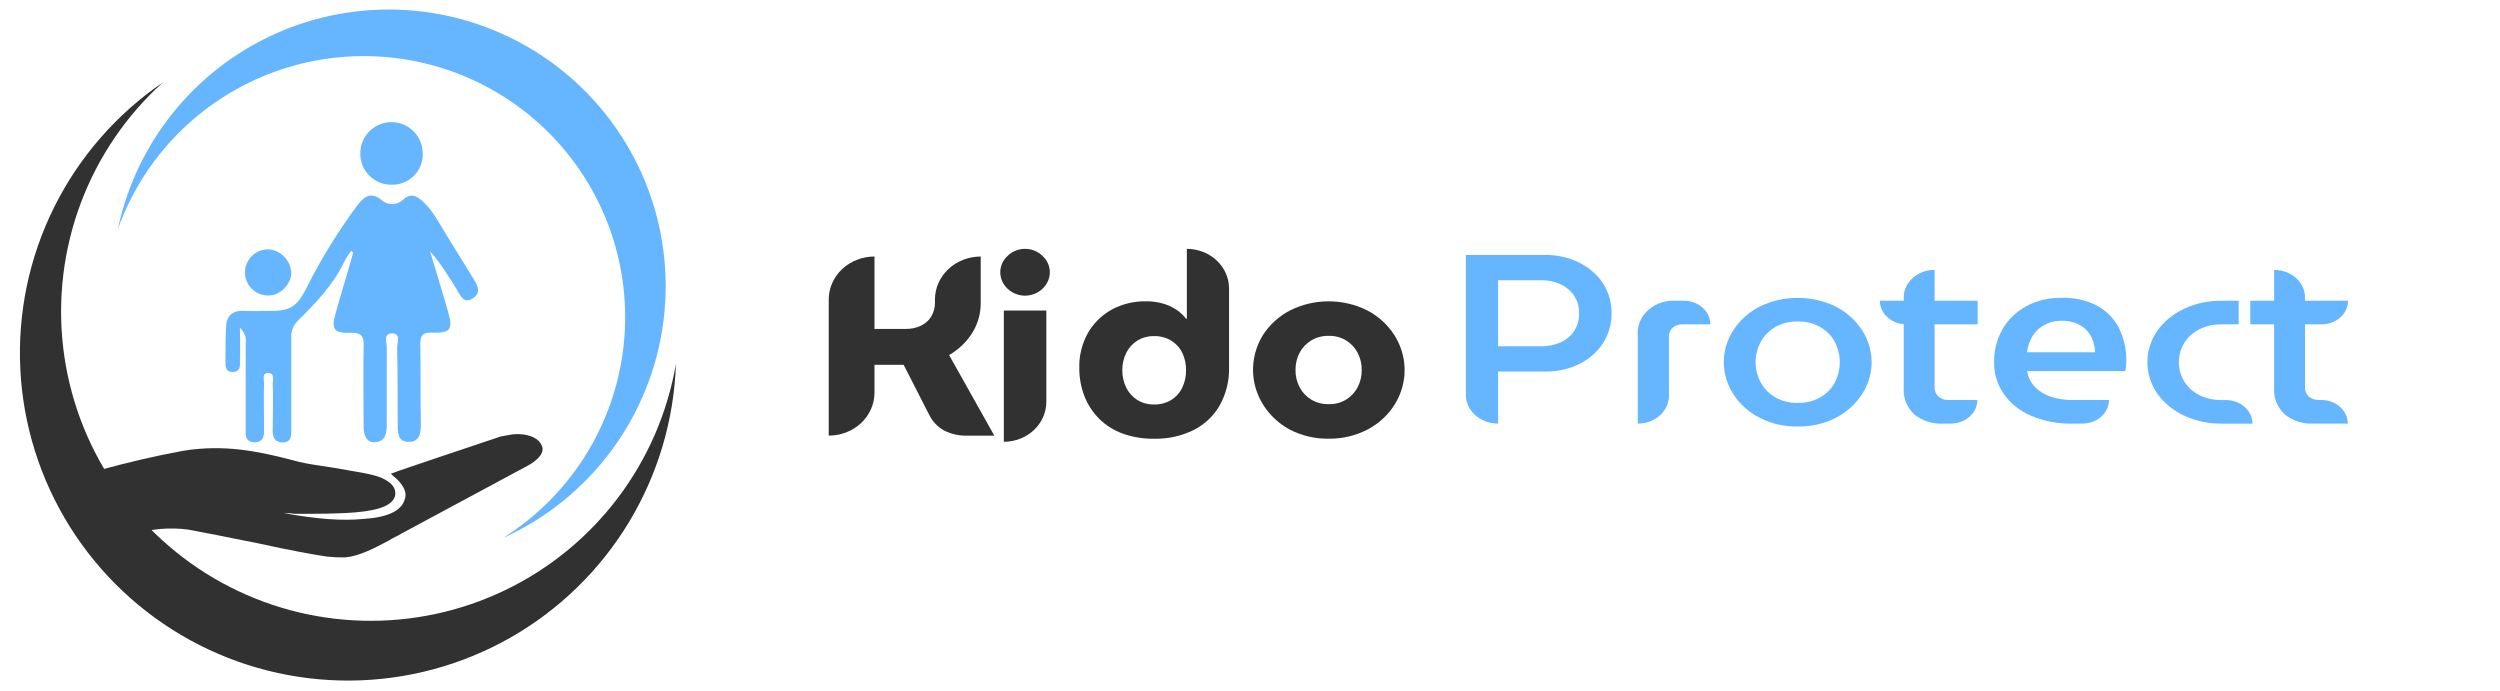 <svg width="181" height="50" viewBox="0 0 181 50" fill="none" xmlns="http://www.w3.org/2000/svg">
<g clip-path="url(#clip0_2925_3334)">
<path fill-rule="evenodd" clip-rule="evenodd" d="M11.789 5.969C8.438 8.257 5.73 11.365 3.923 14.995C2.116 18.626 1.272 22.658 1.47 26.707C1.667 30.757 2.901 34.688 5.053 38.126C7.205 41.563 10.203 44.393 13.761 46.344C17.32 48.296 21.32 49.304 25.379 49.273C29.439 49.242 33.423 48.172 36.95 46.166C40.478 44.16 43.432 41.284 45.531 37.814C47.63 34.343 48.802 30.394 48.938 26.342C48.334 29.858 46.898 33.179 44.748 36.029C42.599 38.879 39.799 41.174 36.581 42.724C33.363 44.274 29.821 45.033 26.25 44.939C22.679 44.845 19.182 43.9 16.05 42.183C12.919 40.465 10.244 38.026 8.248 35.067C6.252 32.108 4.993 28.715 4.576 25.172C4.159 21.629 4.597 18.038 5.851 14.697C7.106 11.357 9.142 8.364 11.789 5.969Z" fill="#313131"/>
<path fill-rule="evenodd" clip-rule="evenodd" d="M36.421 38.948C39.542 37.538 42.249 35.352 44.282 32.599C46.316 29.846 47.609 26.619 48.038 23.224C48.467 19.829 48.017 16.381 46.733 13.209C45.447 10.036 43.37 7.245 40.698 5.102C38.026 2.959 34.849 1.536 31.47 0.968C28.091 0.4 24.623 0.706 21.397 1.857C18.172 3.009 15.296 4.967 13.044 7.545C10.792 10.123 9.24 13.235 8.535 16.583C9.551 13.748 11.23 11.197 13.433 9.142C15.636 7.088 18.3 5.589 21.201 4.771C24.102 3.953 27.158 3.84 30.113 4.441C33.067 5.042 35.836 6.339 38.187 8.225C40.539 10.111 42.405 12.531 43.63 15.283C44.856 18.034 45.405 21.038 45.232 24.045C45.059 27.051 44.17 29.972 42.637 32.564C41.104 35.157 38.973 37.345 36.421 38.948Z" fill="#66B5FF"/>
<path fill-rule="evenodd" clip-rule="evenodd" d="M39.208 32.24C38.991 31.661 38.092 31.345 37.089 31.448C36.819 31.5 36.503 31.551 36.237 31.605C34.968 32.036 28.504 34.189 28.454 34.243L28.294 34.299L28.402 34.402C29.146 34.981 29.514 35.619 29.302 36.146C29.086 36.988 28.031 37.464 26.336 37.569C24.747 37.729 22.84 37.569 20.559 37.15C20.826 37.142 21.092 37.16 21.355 37.201C22.996 37.201 24.533 37.201 25.754 37.093C27.609 36.936 28.509 36.512 28.617 35.825C28.668 35.354 28.4 34.981 27.765 34.667C27.077 34.299 25.603 34.139 24.217 33.875C23.21 33.715 22.362 33.612 21.673 33.444C19.448 32.861 17.167 32.281 14.467 32.492C14.041 32.52 13.616 32.573 13.196 32.65C11.183 33.022 9.168 33.498 7.05 34.077L6.786 34.129L9.912 38.562C10.471 38.441 11.036 38.353 11.605 38.297C12.294 38.235 12.988 38.253 13.674 38.349C14.519 38.51 16.7 38.928 18.759 39.352C20.881 39.828 22.944 40.196 23.688 40.3C24.128 40.345 24.57 40.364 25.013 40.355C26.072 40.248 27.131 39.669 28.139 39.141C28.454 38.926 28.772 38.825 29.094 38.614L38.308 33.661C39.367 33.031 39.367 32.501 39.212 32.238L39.208 32.24Z" fill="#313131"/>
<path fill-rule="evenodd" clip-rule="evenodd" d="M19.449 18.052C19.899 18.089 20.318 18.296 20.622 18.629C20.926 18.962 21.092 19.399 21.087 19.849C21.001 20.686 20.21 21.436 19.369 21.394C18.926 21.384 18.504 21.198 18.198 20.877C17.892 20.556 17.725 20.127 17.736 19.684C17.746 19.24 17.933 18.82 18.254 18.514C18.575 18.208 19.005 18.042 19.449 18.052Z" fill="#66B5FF"/>
<path fill-rule="evenodd" clip-rule="evenodd" d="M30.613 11.157C30.614 11.453 30.555 11.746 30.441 12.018C30.326 12.291 30.159 12.538 29.947 12.745C29.735 12.951 29.484 13.114 29.209 13.222C28.933 13.33 28.639 13.383 28.343 13.375C28.039 13.377 27.738 13.317 27.458 13.2C27.178 13.082 26.924 12.908 26.713 12.69C26.503 12.471 26.338 12.212 26.23 11.928C26.123 11.644 26.074 11.341 26.087 11.038C26.103 10.44 26.357 9.873 26.791 9.461C27.227 9.05 27.807 8.827 28.406 8.844C29.005 8.86 29.573 9.113 29.985 9.547C30.398 9.982 30.62 10.562 30.604 11.16L30.613 11.157Z" fill="#66B5FF"/>
<path fill-rule="evenodd" clip-rule="evenodd" d="M25.429 18.16C25.218 18.433 25.035 18.727 24.881 19.036C24.088 20.672 22.831 21.962 21.577 23.215C21.41 23.368 21.28 23.557 21.195 23.767C21.111 23.976 21.074 24.202 21.088 24.428V31.03C21.088 31.498 21.13 31.989 20.5 32.035C19.873 32.035 19.707 31.613 19.747 31.073C19.747 29.983 19.791 28.901 19.747 27.801C19.747 27.55 19.915 27.006 19.414 27.006C18.946 27.006 19.119 27.473 19.119 27.759C19.077 28.803 19.119 29.89 19.119 30.893C19.119 31.437 19.159 32.024 18.417 32.024C17.703 31.977 17.788 31.437 17.788 30.974V24.973C17.788 24.636 17.912 24.304 17.369 23.715C17.369 24.678 17.411 25.391 17.369 26.052C17.369 26.471 17.453 26.929 16.826 26.929C16.283 26.929 16.325 26.461 16.325 26.095C16.325 25.34 16.325 24.55 16.365 23.757C16.365 22.921 16.784 22.462 17.661 22.505C18.363 22.544 19.126 22.505 19.798 22.505C21.095 22.505 21.596 22.037 22.181 20.869C23.251 18.727 24.511 16.686 25.946 14.769C26.365 14.224 26.908 13.848 27.662 14.518C27.876 14.694 28.146 14.786 28.422 14.777C28.699 14.769 28.963 14.662 29.166 14.474C29.754 13.934 30.173 14.184 30.632 14.6C31.259 15.187 31.678 15.937 32.101 16.65C32.803 17.776 33.48 18.903 34.189 20.034C34.526 20.574 34.943 21.203 34.189 21.623C33.562 22.037 33.269 21.287 33.019 20.869C32.431 19.95 31.888 19.029 31.135 18.195C31.554 19.616 32.015 21.079 32.431 22.54C32.81 23.834 32.642 24.129 31.261 24.084C30.559 24.045 30.426 24.339 30.426 24.966C30.47 26.8 30.426 28.682 30.47 30.575C30.47 31.241 30.47 31.991 29.588 31.991C28.752 31.991 28.792 31.241 28.792 30.614C28.792 28.775 28.792 26.978 28.752 25.139C28.752 24.807 29.047 24.18 28.42 24.138C27.718 24.138 28.001 24.765 28.001 25.096V30.783C28.001 31.325 27.915 31.87 27.329 31.991C26.536 32.159 26.328 31.524 26.328 30.907C26.328 28.985 26.286 27.064 26.328 25.096C26.367 24.349 26.159 24.054 25.321 24.094C24.191 24.138 23.98 23.802 24.277 22.759C24.694 21.256 25.155 19.794 25.572 18.288C25.532 18.244 25.49 18.244 25.445 18.162L25.429 18.16Z" fill="#66B5FF"/>
</g>
<path d="M60 31.539V21.684C60 20.859 60.349 20.067 60.97 19.484C61.592 18.9 62.434 18.572 63.313 18.572V23.814H65.6C65.965 23.817 66.326 23.741 66.655 23.591C66.974 23.446 67.239 23.214 67.415 22.925C67.604 22.609 67.7 22.25 67.691 21.888V21.684C67.691 20.859 68.04 20.067 68.661 19.484C69.282 18.9 70.125 18.572 71.004 18.572V21.906C71.017 22.688 70.798 23.457 70.373 24.129C69.964 24.773 69.396 25.314 68.716 25.706L71.989 31.54H70.076C69.464 31.566 68.856 31.431 68.321 31.151C67.876 30.893 67.52 30.52 67.296 30.077L65.423 26.41H63.313V28.428C63.313 29.254 62.964 30.045 62.343 30.629C61.721 31.212 60.879 31.54 60 31.54V31.539Z" fill="#313131"/>
<path d="M74.216 21.408C73.741 21.403 73.287 21.223 72.951 20.908C72.616 20.593 72.425 20.166 72.419 19.72C72.418 19.498 72.464 19.277 72.555 19.072C72.647 18.867 72.782 18.681 72.952 18.526C73.114 18.365 73.31 18.236 73.527 18.149C73.744 18.061 73.978 18.016 74.214 18.016C74.45 18.016 74.683 18.061 74.9 18.149C75.117 18.236 75.313 18.365 75.475 18.526C75.645 18.681 75.78 18.867 75.871 19.072C75.963 19.277 76.009 19.498 76.008 19.72C76.002 20.166 75.811 20.593 75.475 20.908C75.139 21.224 74.686 21.403 74.211 21.408H74.216ZM72.678 31.984V22.482H75.754V29.095C75.754 29.861 75.43 30.596 74.853 31.138C74.276 31.68 73.494 31.984 72.678 31.984Z" fill="#313131"/>
<path d="M81.286 31.393C80.644 31.16 80.065 30.796 79.59 30.328C79.118 29.856 78.752 29.298 78.516 28.689C78.261 28.03 78.134 27.334 78.141 26.633C78.119 25.757 78.333 24.891 78.763 24.114C79.157 23.416 79.746 22.832 80.468 22.426C81.233 22.008 82.107 21.796 82.992 21.814C83.382 21.812 83.77 21.862 84.145 21.962C84.496 22.057 84.829 22.204 85.131 22.398C85.417 22.581 85.667 22.81 85.87 23.074H85.928V18.018C86.739 18.018 87.516 18.321 88.089 18.859C88.662 19.397 88.984 20.128 88.984 20.889V26.614C89.007 27.56 88.777 28.496 88.314 29.337C87.885 30.098 87.227 30.723 86.421 31.134C85.54 31.569 84.556 31.786 83.561 31.765C82.784 31.777 82.013 31.651 81.286 31.393ZM84.796 28.957C85.147 28.739 85.424 28.43 85.594 28.068C85.784 27.669 85.878 27.236 85.87 26.799C85.878 26.366 85.784 25.936 85.594 25.54C85.422 25.182 85.145 24.878 84.796 24.661C84.43 24.439 84 24.325 83.564 24.334C83.131 24.324 82.704 24.438 82.341 24.661C81.996 24.881 81.72 25.185 81.543 25.54C81.347 25.934 81.249 26.365 81.257 26.799C81.249 27.237 81.347 27.671 81.543 28.068C81.717 28.428 81.993 28.735 82.341 28.957C82.704 29.18 83.131 29.294 83.564 29.284C84 29.293 84.43 29.179 84.796 28.957Z" fill="#313131"/>
<path d="M96.202 31.762C95.225 31.776 94.26 31.553 93.402 31.114C92.792 30.786 92.257 30.348 91.828 29.825C91.399 29.302 91.085 28.705 90.902 28.067C90.72 27.43 90.674 26.764 90.766 26.11C90.858 25.456 91.087 24.825 91.44 24.254C91.916 23.509 92.592 22.895 93.401 22.473C94.261 22.042 95.221 21.816 96.196 21.816C97.171 21.816 98.131 22.042 98.991 22.473C99.796 22.896 100.469 23.509 100.944 24.252C101.307 24.82 101.545 25.451 101.643 26.108C101.741 26.764 101.697 27.433 101.514 28.073C101.331 28.713 101.012 29.312 100.577 29.835C100.142 30.357 99.6 30.791 98.982 31.112C98.13 31.55 97.173 31.774 96.202 31.762ZM96.202 29.261C96.649 29.272 97.088 29.156 97.464 28.928C97.819 28.706 98.105 28.399 98.292 28.039C98.495 27.647 98.596 27.215 98.588 26.78C98.594 26.35 98.493 25.924 98.292 25.538C98.105 25.178 97.819 24.872 97.464 24.649C97.088 24.422 96.649 24.306 96.202 24.316C95.752 24.306 95.309 24.422 94.93 24.649C94.57 24.869 94.281 25.176 94.092 25.538C93.891 25.924 93.79 26.35 93.796 26.78C93.788 27.215 93.89 27.647 94.092 28.039C94.281 28.401 94.571 28.708 94.93 28.928C95.309 29.155 95.752 29.271 96.202 29.262V29.261Z" fill="#313131"/>
<path d="M106.129 28.593V18.46H111.892C112.73 18.452 113.557 18.635 114.293 18.992C115.01 19.34 115.609 19.851 116.029 20.474C116.47 21.142 116.693 21.905 116.675 22.679C116.691 23.449 116.471 24.209 116.038 24.876C115.627 25.504 115.031 26.02 114.313 26.367C113.564 26.727 112.724 26.911 111.873 26.899H108.462V30.666C107.843 30.666 107.25 30.448 106.813 30.059C106.376 29.67 106.13 29.143 106.129 28.593ZM108.462 25.07H111.599C112.074 25.074 112.544 24.979 112.971 24.791C113.382 24.611 113.725 24.329 113.961 23.98C114.214 23.585 114.34 23.135 114.324 22.681C114.338 22.232 114.213 21.788 113.961 21.399C113.726 21.05 113.387 20.766 112.981 20.579C112.56 20.385 112.092 20.286 111.618 20.291H108.462V25.07Z" fill="#66B5FF"/>
<path d="M118.577 30.668V24.302C118.542 23.962 118.592 23.62 118.722 23.299C118.853 22.978 119.061 22.686 119.332 22.445C119.604 22.204 119.931 22.019 120.292 21.903C120.653 21.787 121.038 21.743 121.42 21.774H121.91C122.42 21.774 122.908 21.954 123.269 22.274C123.629 22.595 123.831 23.03 123.831 23.483H121.832C121.697 23.476 121.562 23.494 121.435 23.536C121.308 23.578 121.193 23.643 121.096 23.727C121.005 23.817 120.935 23.921 120.889 24.035C120.844 24.149 120.824 24.269 120.831 24.39V28.662C120.831 29.194 120.594 29.704 120.171 30.081C119.748 30.457 119.175 30.668 118.577 30.668H118.577Z" fill="#66B5FF"/>
<path d="M130.163 30.879C129.202 30.895 128.255 30.681 127.419 30.26C126.623 29.85 125.962 29.262 125.503 28.553C125.044 27.844 124.802 27.041 124.802 26.223C124.802 25.405 125.044 24.601 125.503 23.892C125.962 23.184 126.623 22.595 127.419 22.185C128.258 21.779 129.198 21.566 130.153 21.566C131.109 21.566 132.049 21.779 132.888 22.185C133.684 22.595 134.345 23.184 134.804 23.892C135.263 24.601 135.505 25.405 135.505 26.223C135.505 27.041 135.263 27.844 134.804 28.553C134.345 29.262 133.684 29.85 132.888 30.26C132.059 30.68 131.117 30.894 130.163 30.879ZM130.163 29.17C130.718 29.183 131.266 29.053 131.739 28.795C132.213 28.536 132.591 28.16 132.829 27.714C133.074 27.247 133.201 26.738 133.201 26.223C133.201 25.707 133.074 25.198 132.829 24.732C132.591 24.285 132.213 23.909 131.739 23.651C131.266 23.392 130.718 23.262 130.163 23.276C129.592 23.262 129.03 23.398 128.546 23.668C128.093 23.932 127.727 24.299 127.487 24.732C127.236 25.197 127.105 25.706 127.105 26.223C127.105 26.739 127.236 27.249 127.487 27.714C127.727 28.146 128.092 28.514 128.546 28.777C129.03 29.047 129.592 29.184 130.163 29.17V29.17Z" fill="#66B5FF"/>
<path d="M136.104 21.774H143.181V23.483H138.025C137.515 23.483 137.027 23.303 136.666 22.982C136.306 22.662 136.104 22.227 136.104 21.774ZM140.671 30.668C140.289 30.687 139.907 30.637 139.548 30.52C139.189 30.403 138.861 30.222 138.583 29.988C138.325 29.741 138.124 29.45 137.995 29.132C137.865 28.814 137.809 28.477 137.829 28.14V21.529C137.829 21.002 138.064 20.496 138.484 20.123C138.903 19.75 139.471 19.541 140.064 19.541V28.051C140.058 28.171 140.08 28.29 140.127 28.403C140.174 28.515 140.246 28.618 140.338 28.705C140.432 28.79 140.546 28.856 140.671 28.9C140.795 28.943 140.929 28.963 141.063 28.958H143.161C143.161 29.411 142.958 29.846 142.598 30.166C142.238 30.487 141.749 30.667 141.239 30.667L140.671 30.668Z" fill="#66B5FF"/>
<path d="M150.003 30.667C148.983 30.688 147.972 30.494 147.053 30.1C146.233 29.752 145.544 29.201 145.069 28.512C144.595 27.824 144.354 27.028 144.376 26.22C144.356 25.378 144.572 24.545 145.004 23.796C145.4 23.119 145.996 22.552 146.729 22.156C147.494 21.753 148.37 21.547 149.258 21.563C150.189 21.529 151.11 21.742 151.905 22.173C152.59 22.572 153.125 23.143 153.444 23.814C153.787 24.542 153.957 25.326 153.944 26.115C153.944 26.232 153.937 26.365 153.924 26.516C153.917 26.634 153.898 26.751 153.866 26.865H146.769C146.829 27.292 147.026 27.695 147.337 28.025C147.646 28.338 148.037 28.577 148.475 28.722C148.964 28.884 149.482 28.964 150.004 28.958H152.69C152.69 29.411 152.488 29.846 152.127 30.167C151.767 30.487 151.278 30.667 150.769 30.667H150.003ZM146.751 25.505H151.691C151.678 25.282 151.642 25.06 151.584 24.843C151.525 24.623 151.433 24.412 151.309 24.215C151.187 24.021 151.028 23.847 150.839 23.702C150.638 23.551 150.409 23.433 150.162 23.353C149.873 23.262 149.568 23.218 149.261 23.223C148.902 23.216 148.547 23.285 148.223 23.423C147.932 23.55 147.672 23.728 147.459 23.946C147.249 24.162 147.087 24.41 146.978 24.679C146.868 24.946 146.792 25.223 146.751 25.505Z" fill="#66B5FF"/>
<path d="M160.864 30.669C159.9 30.684 158.948 30.48 158.098 30.076C157.312 29.702 156.65 29.152 156.176 28.481C155.715 27.799 155.471 27.018 155.471 26.222C155.471 25.426 155.715 24.645 156.176 23.964C156.65 23.293 157.312 22.742 158.098 22.368C158.948 21.964 159.9 21.76 160.864 21.775H162.08V23.484H160.825C160.266 23.475 159.714 23.599 159.227 23.843C158.769 24.076 158.393 24.417 158.14 24.829C157.882 25.258 157.747 25.737 157.747 26.224C157.747 26.71 157.882 27.19 158.14 27.619C158.393 28.03 158.769 28.372 159.227 28.604C159.714 28.848 160.266 28.972 160.825 28.963H161.156C161.666 28.963 162.154 29.143 162.515 29.464C162.875 29.784 163.077 30.219 163.077 30.672H160.864L160.864 30.669Z" fill="#66B5FF"/>
<path d="M162.922 23.482V21.773H169.999C169.999 22.226 169.797 22.661 169.437 22.982C169.076 23.302 168.588 23.482 168.078 23.482H162.922ZM167.49 30.667C167.108 30.687 166.726 30.637 166.367 30.52C166.007 30.403 165.679 30.221 165.402 29.987C165.143 29.74 164.943 29.449 164.813 29.132C164.683 28.814 164.627 28.477 164.647 28.139V19.541C165.24 19.541 165.808 19.75 166.227 20.123C166.647 20.496 166.882 21.002 166.882 21.53V28.052C166.877 28.171 166.898 28.291 166.945 28.403C166.992 28.515 167.064 28.618 167.157 28.706C167.251 28.791 167.364 28.857 167.489 28.9C167.614 28.944 167.748 28.964 167.882 28.958H168.058C168.568 28.958 169.057 29.139 169.417 29.459C169.777 29.78 169.98 30.214 169.98 30.668H167.49L167.49 30.667Z" fill="#66B5FF"/>
<defs>
<clipPath id="clip0_2925_3334">
<rect width="50" height="50" fill="white"/>
</clipPath>
</defs>
</svg>
